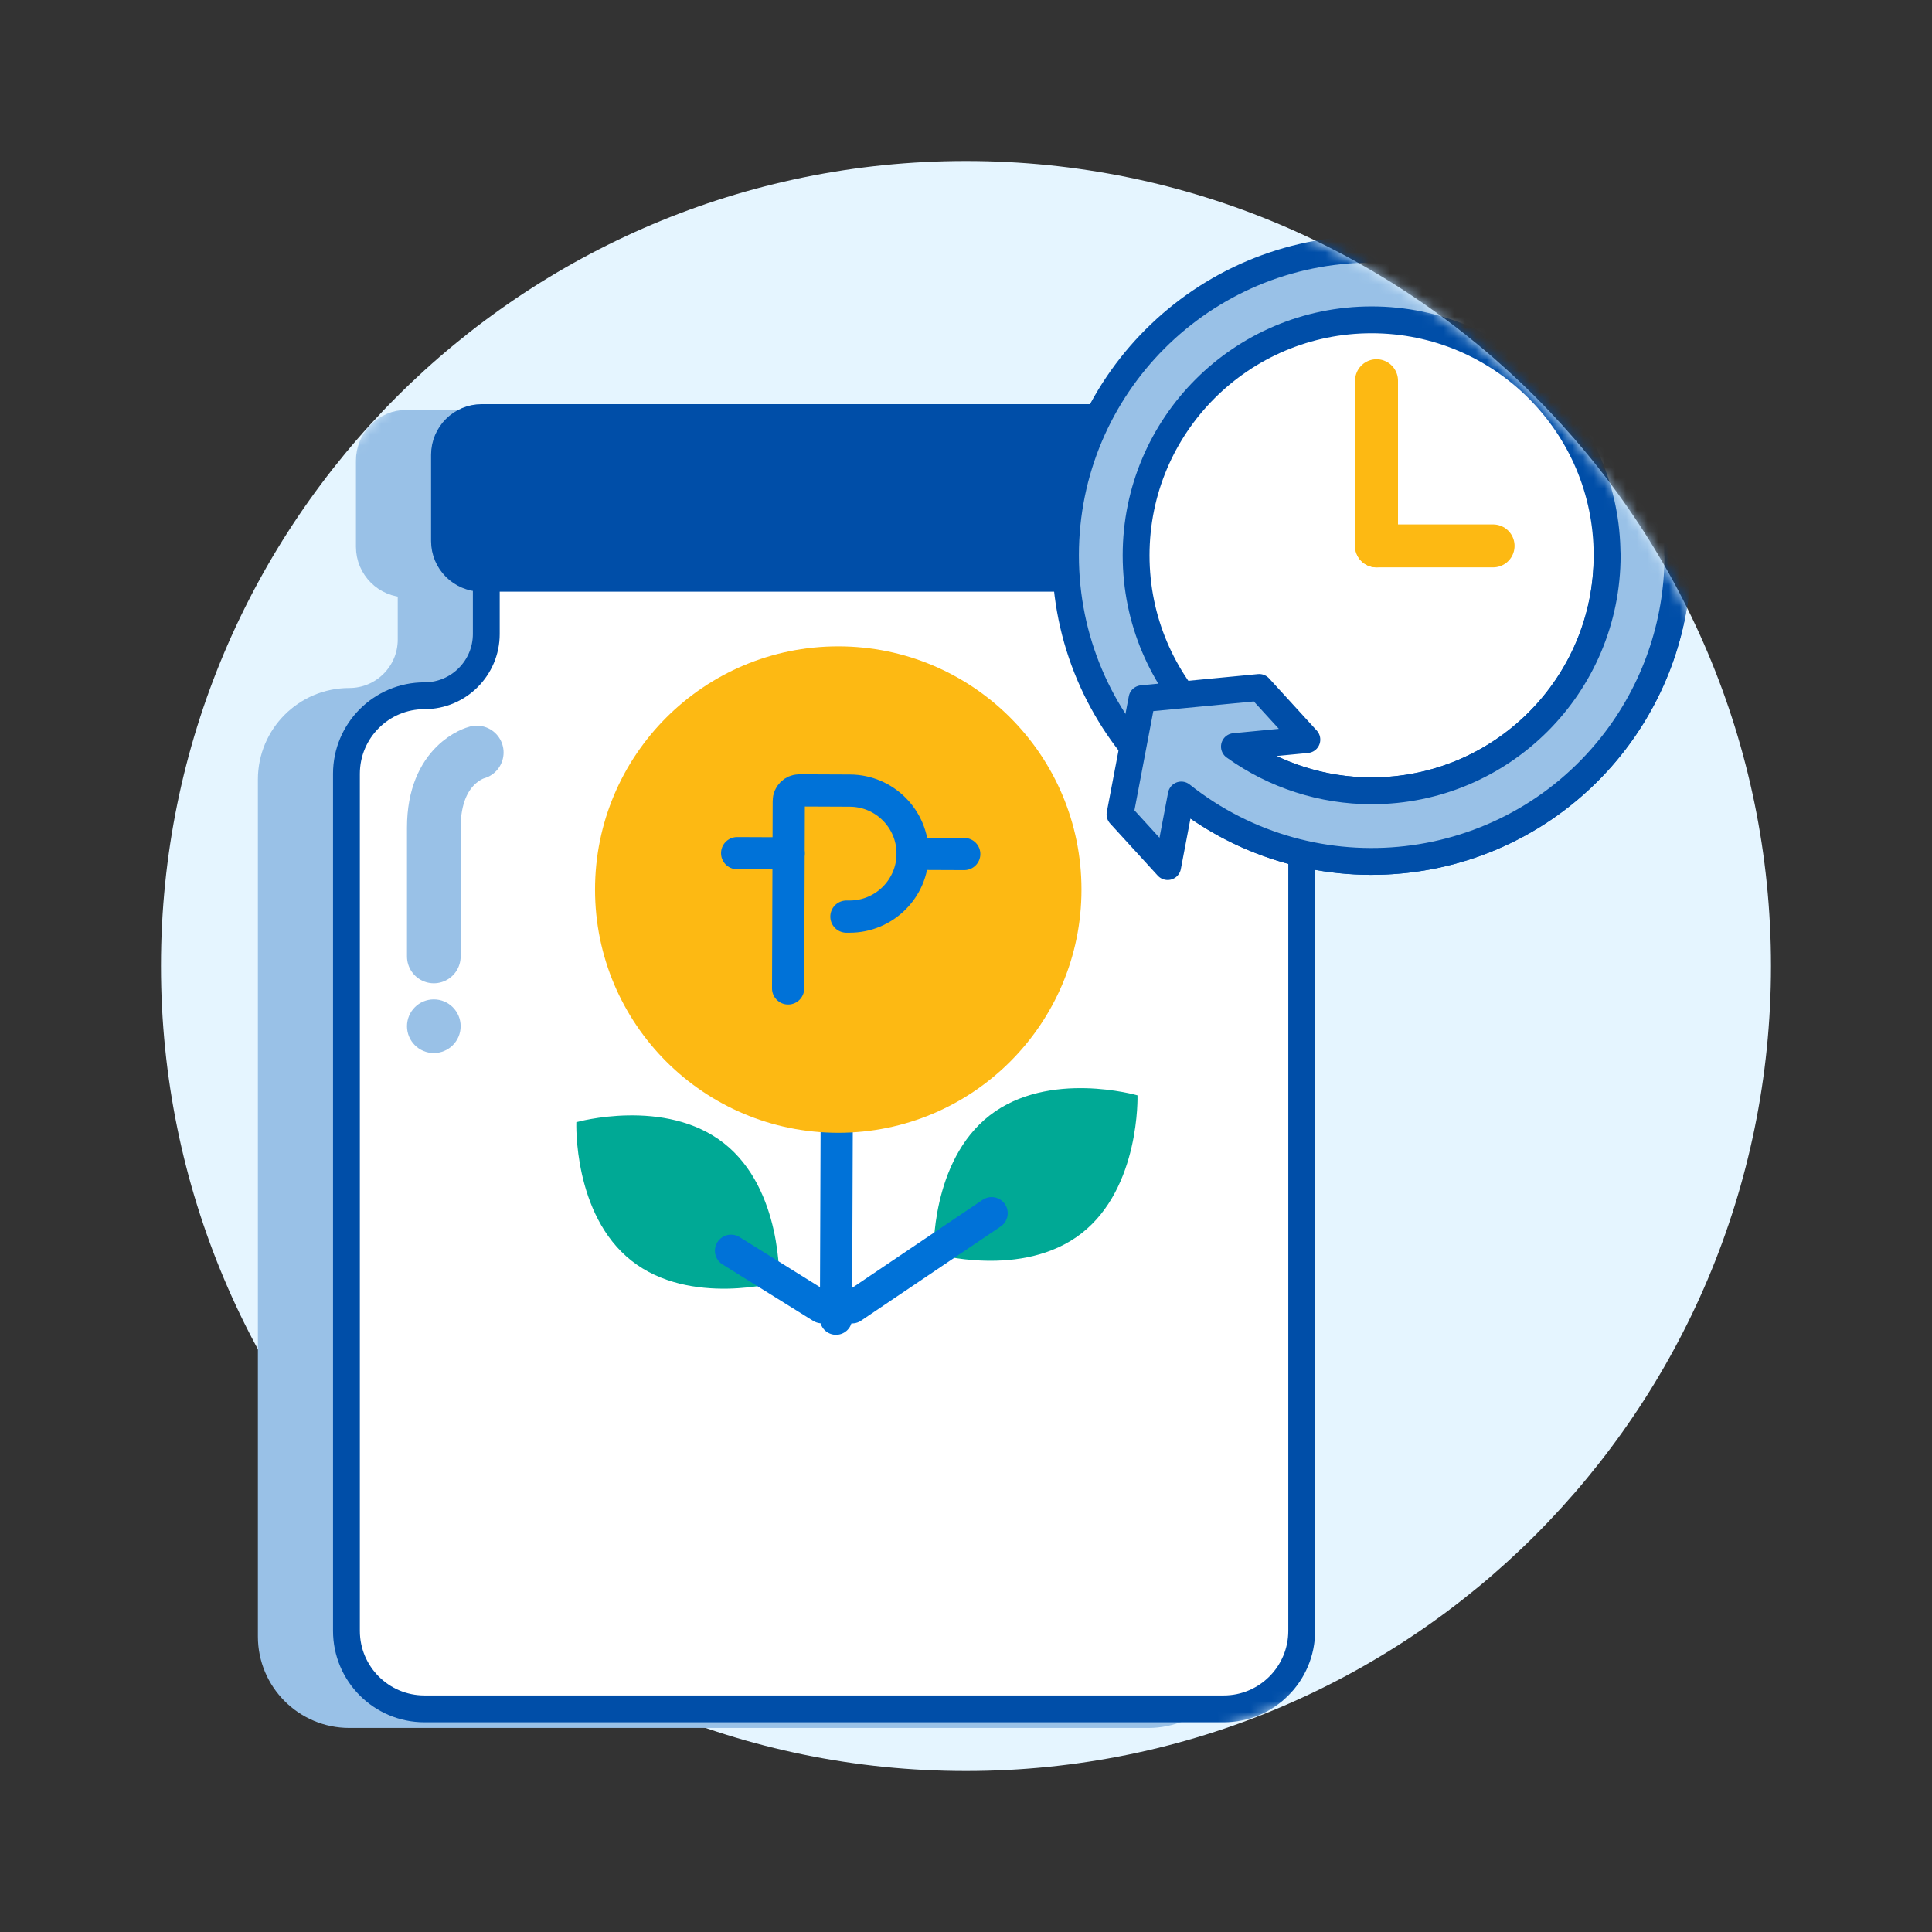 <svg width="180" height="180" viewBox="0 0 180 180" fill="none" xmlns="http://www.w3.org/2000/svg">
<rect x="0" y="0" width="180" height="180" fill="#333333" stroke="none"/>
<path d="M97.079 132.266L59.809 132.136C58.688 132.132 57.776 133.038 57.772 134.159L57.716 150.389C57.712 151.51 58.617 152.422 59.739 152.426L97.008 152.556C98.129 152.56 99.041 151.654 99.045 150.533L99.102 134.303C99.106 133.182 98.2 132.27 97.079 132.266Z" fill="#0072D8"/>
<path d="M101.501 122.923L55.442 122.762C54.514 122.758 53.759 123.508 53.756 124.436L53.727 132.756C53.724 133.684 54.473 134.438 55.401 134.442L101.461 134.602C102.389 134.606 103.143 133.856 103.147 132.928L103.176 124.608C103.179 123.681 102.429 122.926 101.501 122.923Z" fill="#0072D8"/>
<mask id="mask0_2021_1124" style="mask-type:luminance" maskUnits="userSpaceOnUse" x="-1" y="0" width="181" height="180">
<path d="M179.998 0H-0.002V180H179.998V0Z" fill="white"/>
</mask>
<g mask="url(#mask0_2021_1124)">
<path d="M89.998 165C131.419 165 164.998 131.421 164.998 90C164.998 48.579 131.419 15 89.998 15C48.577 15 14.998 48.579 14.998 90C14.998 131.421 48.577 165 89.998 165Z" fill="#E5F5FF"/>
</g>
<mask id="mask1_2021_1124" style="mask-type:luminance" maskUnits="userSpaceOnUse" x="14" y="15" width="151" height="150">
<path d="M89.998 15C131.418 15 164.998 48.58 164.998 90C164.998 131.42 131.418 165 89.998 165H14.998V90C14.998 48.58 48.578 15 89.998 15Z" fill="white"/>
</mask>
<g mask="url(#mask1_2021_1124)">
<path d="M106.997 65.349C103.817 65.349 101.237 62.769 101.237 59.589V50.969H38.307V59.589C38.307 62.769 35.727 65.349 32.547 65.349C28.527 65.349 25.277 68.609 25.277 72.619V152.469C25.277 156.489 28.537 159.739 32.547 159.739H107.007C111.027 159.739 114.277 156.479 114.277 152.469V72.619C114.277 68.599 111.017 65.349 107.007 65.349H106.997Z" fill="#99C1E7" stroke="#99C1E7" stroke-width="2.5" stroke-miterlimit="10"/>
<path d="M101.658 39.281H37.878C35.879 39.281 34.258 40.902 34.258 42.901V50.941C34.258 52.941 35.879 54.561 37.878 54.561H101.658C103.657 54.561 105.278 52.941 105.278 50.941V42.901C105.278 40.902 103.657 39.281 101.658 39.281Z" fill="#99C1E7" stroke="#99C1E7" stroke-width="2.19" stroke-miterlimit="10"/>
<path d="M113.997 64.821C110.817 64.821 108.237 62.241 108.237 59.061V50.441H45.307V59.061C45.307 62.241 42.727 64.821 39.547 64.821C35.527 64.821 32.277 68.081 32.277 72.091V151.941C32.277 155.961 35.537 159.211 39.547 159.211H114.007C118.027 159.211 121.277 155.951 121.277 151.941V72.091C121.277 68.071 118.017 64.821 114.007 64.821H113.997Z" fill="white" stroke="#004EA8" stroke-width="2.5" stroke-miterlimit="10"/>
<path d="M108.658 38.75H44.878C42.879 38.75 41.258 40.371 41.258 42.37V50.41C41.258 52.409 42.879 54.03 44.878 54.03H108.658C110.657 54.03 112.278 52.409 112.278 50.41V42.37C112.278 40.371 110.657 38.75 108.658 38.75Z" fill="#004EA8" stroke="#004EA8" stroke-width="2.19" stroke-miterlimit="10"/>
<path d="M40.418 89.109V77.109C40.418 71.109 44.418 70.109 44.418 70.109" stroke="#99C1E7" stroke-width="5" stroke-linecap="round" stroke-linejoin="round"/>
<path d="M40.418 98.109C41.799 98.109 42.918 96.99 42.918 95.609C42.918 94.229 41.799 93.109 40.418 93.109C39.037 93.109 37.918 94.229 37.918 95.609C37.918 96.99 39.037 98.109 40.418 98.109Z" fill="#99C1E7"/>
<path d="M100.747 114.921C95.247 119.191 86.977 116.791 86.977 116.791C86.977 116.791 86.707 108.191 92.207 103.921C97.707 99.651 105.977 102.051 105.977 102.051C105.977 102.051 106.247 110.651 100.747 114.921Z" fill="#00A995"/>
<path d="M77.967 101.289L77.887 122.859" stroke="#0072D8" stroke-width="3" stroke-miterlimit="10" stroke-linecap="round"/>
<path d="M92.387 113.029L79.387 121.799" stroke="#0072D8" stroke-width="3" stroke-miterlimit="10" stroke-linecap="round"/>
<path d="M78.097 105.539C90.612 105.539 100.758 95.394 100.758 82.879C100.758 70.364 90.612 60.219 78.097 60.219C65.583 60.219 55.438 70.364 55.438 82.879C55.438 95.394 65.583 105.539 78.097 105.539Z" fill="#FDB913"/>
<path d="M73.428 92.089L73.488 74.619C73.488 74.079 73.928 73.639 74.468 73.639L79.178 73.659C82.418 73.669 85.038 76.309 85.028 79.549C85.018 82.789 82.378 85.409 79.138 85.399H78.858" stroke="#0072D8" stroke-width="3" stroke-linecap="round" stroke-linejoin="round"/>
<path d="M73.478 79.508L68.678 79.488" stroke="#0072D8" stroke-width="3" stroke-linecap="round" stroke-linejoin="round"/>
<path d="M89.837 79.569L85.037 79.549" stroke="#0072D8" stroke-width="3" stroke-linecap="round" stroke-linejoin="round"/>
<path d="M58.837 117.46C64.307 121.77 72.597 119.43 72.597 119.43C72.597 119.43 72.927 110.83 67.457 106.52C61.987 102.21 53.697 104.55 53.697 104.55C53.697 104.55 53.367 113.15 58.837 117.46Z" fill="#00A995"/>
<path d="M68.107 116.529L76.557 121.789" stroke="#0072D8" stroke-width="3" stroke-miterlimit="10" stroke-linecap="round"/>
<path d="M127.788 80.259C143.539 80.259 156.308 67.49 156.308 51.739C156.308 35.988 143.539 23.219 127.788 23.219C112.036 23.219 99.268 35.988 99.268 51.739C99.268 67.49 112.036 80.259 127.788 80.259Z" fill="#99C1E7" stroke="#004EA8" stroke-width="2.5" stroke-linecap="round" stroke-linejoin="round"/>
<path d="M127.788 73.679C139.905 73.679 149.728 63.856 149.728 51.739C149.728 39.622 139.905 29.799 127.788 29.799C115.671 29.799 105.848 39.622 105.848 51.739C105.848 63.856 115.671 73.679 127.788 73.679Z" fill="white" stroke="#004EA8" stroke-width="2.5" stroke-linecap="round" stroke-linejoin="round"/>
<path d="M149.738 51.738C149.738 63.858 139.908 73.678 127.798 73.678C123.208 73.678 118.738 72.238 115.008 69.558L121.758 68.908L117.318 64.048L106.398 65.098L104.348 75.878L108.788 80.738L110.058 74.068C122.398 83.868 140.338 81.808 150.138 69.478C154.148 64.428 156.328 58.178 156.328 51.738" fill="#99C1E7"/>
<path d="M149.738 51.738C149.738 63.858 139.908 73.678 127.798 73.678C123.208 73.678 118.738 72.238 115.008 69.558L121.758 68.908L117.318 64.048L106.398 65.098L104.348 75.878L108.788 80.738L110.058 74.068C122.398 83.868 140.338 81.808 150.138 69.478C154.148 64.428 156.328 58.178 156.328 51.738" stroke="#004EA8" stroke-width="2.5" stroke-linecap="round" stroke-linejoin="round"/>
<path d="M128.248 35.469V50.859" stroke="#FDB913" stroke-width="4" stroke-linecap="round" stroke-linejoin="round"/>
<path d="M139.108 50.859H128.248" stroke="#FDB913" stroke-width="4" stroke-linecap="round" stroke-linejoin="round"/>
</g>
</svg>

